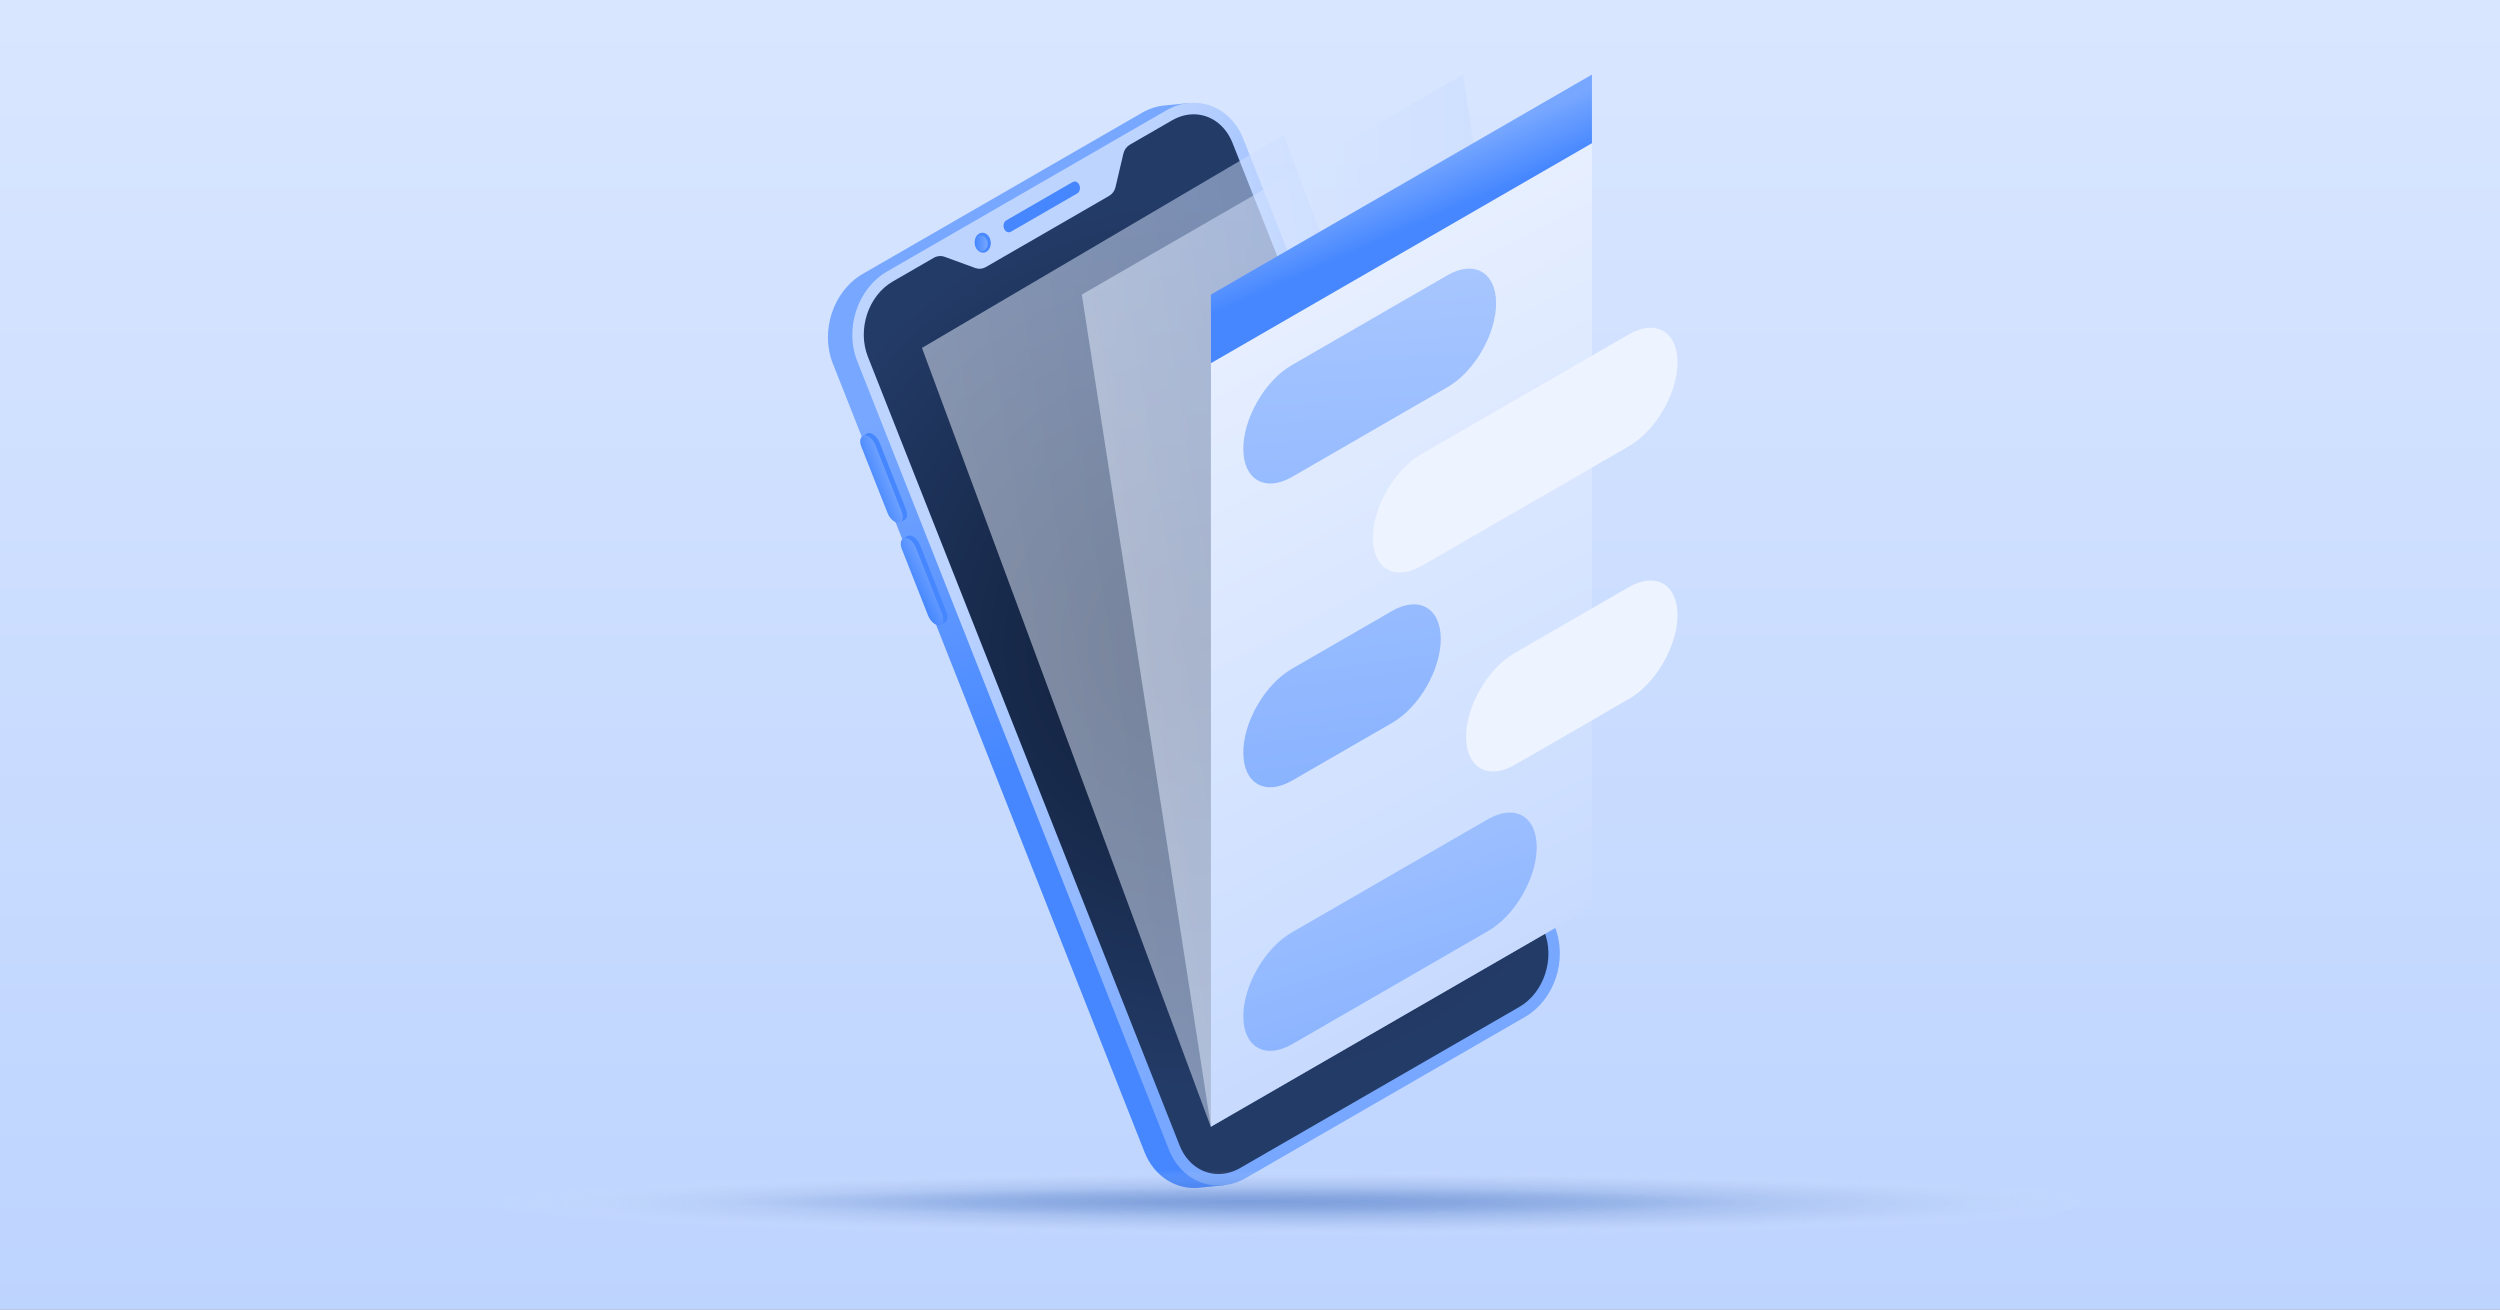 <svg fill="none" height="495" viewBox="0 0 945 495" width="945" xmlns="http://www.w3.org/2000/svg" xmlns:xlink="http://www.w3.org/1999/xlink"><rect x="0" y="0" width="945" height="495" fill="#808080" stroke="none"/><linearGradient id="lg1"><stop offset="0" stop-color="#bdd4ff"/><stop offset="1" stop-color="#edf3ff"/></linearGradient><linearGradient id="paint0_linear_11_2126" gradientUnits="userSpaceOnUse" x1="473.53" x2="473.53" xlink:href="#lg1" y1="498.28" y2="-356.57"/><linearGradient id="lg2"><stop offset="0" stop-color="#4687ff"/><stop offset="1" stop-color="#77a7ff"/></linearGradient><linearGradient id="paint1_linear_11_2126" gradientUnits="userSpaceOnUse" x1="434.859" x2="396.719" xlink:href="#lg2" y1="275.78" y2="140.48"/><linearGradient id="paint2_linear_11_2126" gradientUnits="userSpaceOnUse" x1="503.67" x2="367.57" y1="262.94" y2="207.54"><stop offset="0" stop-color="#77a7ff"/><stop offset="1" stop-color="#bdd4ff"/></linearGradient><radialGradient id="paint3_radial_11_2126" cx="455.909" cy="243.5" gradientUnits="userSpaceOnUse" r="168.61"><stop offset="0" stop-color="#0e1b33"/><stop offset="1" stop-color="#233b67"/></radialGradient><linearGradient id="paint4_linear_11_2126" gradientUnits="userSpaceOnUse" x1="392.64" x2="386.32" xlink:href="#lg2" y1="76.19" y2="65.05"/><linearGradient id="paint5_linear_11_2126" gradientUnits="userSpaceOnUse" x1="371.48" x2="358.53" xlink:href="#lg2" y1="91.74" y2="70.36"/><linearGradient id="paint6_linear_11_2126" gradientUnits="userSpaceOnUse" x1="368.58" x2="373.36" xlink:href="#lg2" y1="91.99" y2="91.99"/><linearGradient id="paint7_linear_11_2126" gradientUnits="userSpaceOnUse" x1="337.849" x2="320.539" xlink:href="#lg2" y1="222.16" y2="226.38"/><linearGradient id="paint8_linear_11_2126" gradientUnits="userSpaceOnUse" x1="345.319" x2="354.049" xlink:href="#lg2" y1="221.47" y2="217.1"/><linearGradient id="paint9_linear_11_2126" gradientUnits="userSpaceOnUse" x1="331.818" x2="308.328" xlink:href="#lg2" y1="182.01" y2="196.76"/><linearGradient id="paint10_linear_11_2126" gradientUnits="userSpaceOnUse" x1="329.209" x2="337.339" xlink:href="#lg2" y1="182.66" y2="179.5"/><linearGradient id="lg3"><stop offset="0" stop-color="#edf3ff"/><stop offset="1" stop-color="#bdd4ff"/></linearGradient><linearGradient id="paint11_linear_11_2126" gradientUnits="userSpaceOnUse" x1="408.93" x2="601.76" xlink:href="#lg3" y1="227.04" y2="227.04"/><linearGradient id="paint12_linear_11_2126" gradientUnits="userSpaceOnUse" x1="367.772" x2="571.702" xlink:href="#lg3" y1="254.677" y2="222.778"/><linearGradient id="paint13_linear_11_2126" gradientUnits="userSpaceOnUse" x1="634.6" x2="448.52" xlink:href="#lg1" y1="431.34" y2="75.44"/><linearGradient id="paint14_linear_11_2126" gradientUnits="userSpaceOnUse" x1="531.57" x2="523.14" xlink:href="#lg2" y1="86.9" y2="67.63"/><linearGradient id="lg4"><stop offset="0" stop-color="#bdd4ff"/><stop offset="1" stop-color="#77a7ff"/></linearGradient><linearGradient id="paint15_linear_11_2126" gradientUnits="userSpaceOnUse" x1="475.011" x2="561.731" xlink:href="#lg4" y1="204.08" y2="458.82"/><linearGradient id="paint16_linear_11_2126" gradientUnits="userSpaceOnUse" x1="509.611" x2="528.581" xlink:href="#lg4" y1="3.81" y2="326.29"/><linearGradient id="lg5"><stop offset="0" stop-color="#ffffff"/><stop offset="1" stop-color="#edf3ff"/></linearGradient><linearGradient id="paint17_linear_11_2126" gradientUnits="userSpaceOnUse" x1="631.87" x2="627.06" xlink:href="#lg5" y1="286.96" y2="282.95"/><linearGradient id="paint18_linear_11_2126" gradientUnits="userSpaceOnUse" x1="477.281" x2="524.251" xlink:href="#lg4" y1="44.27" y2="386.62"/><linearGradient id="paint19_linear_11_2126" gradientUnits="userSpaceOnUse" x1="658.449" x2="655.639" xlink:href="#lg5" y1="170.14" y2="170.14"/><radialGradient id="paint20_radial_11_2126" cx="0" cy="0" gradientTransform="matrix(-314.727 0 0 -12.598 493.768 454.729)" gradientUnits="userSpaceOnUse" r="1"><stop offset="0" stop-color="#305eb2" stop-opacity=".6"/><stop offset=".2" stop-color="#3763b4" stop-opacity=".58"/><stop offset=".4" stop-color="#4d74bc" stop-opacity=".52"/><stop offset=".58" stop-color="#7291ca" stop-opacity=".41"/><stop offset=".77" stop-color="#a5b9dd" stop-opacity=".26"/><stop offset=".94" stop-color="#e7ecf6" stop-opacity=".07"/><stop offset="1" stop-color="#ffffff" stop-opacity="0"/></radialGradient><radialGradient id="paint21_radial_11_2126" cx="0" cy="0" gradientTransform="matrix(-200.453 0 0 -5.075 470.333 454.293)" gradientUnits="userSpaceOnUse" r="1"><stop offset="0" stop-color="#305eb2"/><stop offset="1" stop-color="#305eb2" stop-opacity="0"/></radialGradient><clipPath id="clip0_11_2126"><path d="M0 0H945V495H0Z"/></clipPath><g clip-path="url(#clip0_11_2126)"><path d="M952-2.52H-4.94V498.28H952V-2.52Z" fill="url(#paint0_linear_11_2126)"/><path d="M449.279 38.95 440.059 39.88C437.239 40.16 434.379 41.07 431.629 42.66L326.109 103.54C314.979 109.97 309.919 125.14 314.839 137.48L432.659 435.56C436.359 444.85 444.689 449.84 453.339 448.97L462.559 448.04 449.289 38.95H449.279Z" fill="url(#paint1_linear_11_2126)"/><path d="M335.33 102.61 440.85 41.73C452.01 35.29 465.01 40.04 469.92 52.38L587.76 350.44C592.66 362.75 587.59 377.97 576.46 384.4L470.94 445.28C459.81 451.71 446.77 446.94 441.87 434.63L324.05 136.55C319.14 124.2 324.19 109.04 335.32 102.61H335.33Z" fill="url(#paint2_linear_11_2126)"/><path d="M583.719 352.04 465.879 53.99C463.229 47.34 457.609 43.21 451.209 43.21 448.409 43.21 445.659 43.98 443.019 45.5L427.159 54.65C425.889 55.38 424.989 56.6 424.649 58.02L421.649 70.78C421.329 72.16 420.439 73.35 419.219 74.06L372.589 100.98C371.409 101.66 369.979 101.79 368.699 101.32L357.079 97.08C355.739 96.59 354.249 96.72 353.009 97.43L337.499 106.38C328.179 111.76 323.959 124.57 328.099 134.96L380.949 268.68 445.909 433.02C448.549 439.67 454.189 443.79 460.609 443.79 463.399 443.79 466.149 443.02 468.769 441.51L574.289 380.63C583.619 375.24 587.849 362.42 583.719 352.04Z" fill="url(#paint3_radial_11_2126)"/><path d="M408.02 69.98C407.54 68.79 406.39 68.27 405.43 68.83L380.37 83.3C379.43 83.84 379.06 85.24 379.54 86.43 380.02 87.62 381.17 88.14 382.11 87.6L407.17 73.13C408.13 72.58 408.5 71.18 408.02 69.99V69.98Z" fill="url(#paint4_linear_11_2126)"/><path d="M374.2 90.18C373.42 88.26 371.59 87.43 370.07 88.3 368.58 89.16 367.99 91.4 368.76 93.32 369.53 95.21 371.36 96.04 372.85 95.18 374.37 94.3 374.96 92.07 374.19 90.18H374.2Z" fill="url(#paint5_linear_11_2126)"/><path d="M373.09 90.78C372.48 89.28 371.05 88.63 369.86 89.31 368.69 89.98 368.23 91.73 368.84 93.23 369.44 94.7 370.87 95.35 372.04 94.68 373.22 94 373.69 92.25 373.09 90.78Z" fill="url(#paint6_linear_11_2126)"/><path d="M357.729 231.23 347.809 206.09C347.399 205.15 346.989 204.52 346.519 203.99 346.099 203.51 345.629 203.12 345.159 202.85 344.629 202.55 344.099 202.39 343.609 202.44 343.379 202.47 343.179 202.53 342.999 202.64L341.359 203.59C341.539 203.49 341.739 203.42 341.969 203.39 342.459 203.34 342.989 203.5 343.519 203.8 343.989 204.07 344.449 204.46 344.879 204.94 345.349 205.47 345.759 206.11 346.069 206.81 346.169 207.04 356.079 232.18 356.079 232.18 356.809 234 356.589 235.62 355.639 236.18L357.279 235.23C358.229 234.68 358.449 233.06 357.719 231.24L357.729 231.23Z" fill="url(#paint7_linear_11_2126)"/><path d="M356.079 232.18 346.159 207.04C345.579 205.6 344.559 204.4 343.519 203.79 342.989 203.49 342.459 203.33 341.969 203.38 340.519 203.55 340.039 205.4 340.909 207.57L350.829 232.71C351.409 234.15 352.429 235.35 353.469 235.96 353.999 236.26 354.529 236.42 355.019 236.37 356.469 236.23 356.949 234.35 356.079 232.18V232.18Z" fill="url(#paint8_linear_11_2126)"/><path d="M342.418 192.47 332.478 167.32C332.438 167.23 332.398 167.13 332.358 167.04 332.058 166.36 331.648 165.73 331.198 165.22 330.778 164.75 330.318 164.36 329.858 164.09 329.328 163.79 328.798 163.63 328.308 163.68 328.088 163.71 327.878 163.77 327.708 163.88L326.068 164.83C326.248 164.73 326.448 164.66 326.668 164.63 327.158 164.58 327.688 164.74 328.218 165.04 328.688 165.31 329.148 165.7 329.558 166.17 330.018 166.69 330.418 167.31 330.718 168 330.758 168.09 330.798 168.18 330.838 168.28L340.778 193.43C341.508 195.25 341.268 196.85 340.318 197.41L341.958 196.46C342.908 195.91 343.148 194.3 342.418 192.48V192.47Z" fill="url(#paint9_linear_11_2126)"/><path d="M340.769 193.42 330.829 168.27C330.269 166.84 329.249 165.64 328.209 165.04 327.679 164.74 327.149 164.58 326.659 164.63 325.209 164.8 324.729 166.68 325.569 168.8L335.509 193.95C336.089 195.39 337.099 196.6 338.139 197.2 338.659 197.5 339.199 197.65 339.679 197.59 341.129 197.45 341.639 195.59 340.769 193.42Z" fill="url(#paint10_linear_11_2126)"/><path d="M601.76 342.73 457.73 425.89 408.93 111.34 552.96 28.19 601.76 342.73Z" fill="url(#paint11_linear_11_2126)" opacity=".5"/><path d="M587.12 321.48 457.66 425.89 348.5 131.51 485.19 51.09 587.12 321.48Z" fill="url(#paint12_linear_11_2126)" opacity=".5"/><path d="M601.76 342.73 457.73 425.89V118.86L601.76 35.7V342.73Z" fill="url(#paint13_linear_11_2126)"/><path d="M601.76 54.13 457.73 137.28V111.34L601.76 28.19V54.13Z" fill="url(#paint14_linear_11_2126)"/><path d="M562.441 309.66C572.571 303.81 580.841 308.49 580.881 320.17 580.911 331.81 572.691 346.05 562.561 351.9L488.411 394.71C478.281 400.56 470.011 395.84 469.971 384.2 469.941 372.53 478.161 358.32 488.291 352.47L562.441 309.66Z" fill="url(#paint15_linear_11_2126)"/><path d="M547.091 104.07C557.221 98.22 565.491 102.9 565.531 114.58 565.561 126.22 557.341 140.46 547.211 146.31L488.411 180.26C478.281 186.11 470.011 181.39 469.971 169.75 469.941 158.08 478.161 143.87 488.291 138.02L547.091 104.07V104.07Z" fill="url(#paint16_linear_11_2126)"/><path d="M615.66 221.94C625.79 216.09 634.06 220.77 634.1 232.45 634.13 244.09 625.91 258.33 615.78 264.18L572.61 289.1C562.48 294.95 554.21 290.23 554.17 278.59 554.14 266.92 562.36 252.71 572.49 246.86L615.66 221.94V221.94Z" fill="url(#paint17_linear_11_2126)"/><path d="M526.171 230.96C536.301 225.11 544.571 229.79 544.611 241.47 544.641 253.11 536.421 267.35 526.291 273.2L488.411 295.07C478.281 300.92 470.011 296.21 469.971 284.56 469.941 272.89 478.161 258.68 488.291 252.83L526.171 230.96Z" fill="url(#paint18_linear_11_2126)"/><path d="M615.659 126.4C625.789 120.55 634.059 125.23 634.099 136.91 634.129 148.55 625.909 162.79 615.779 168.64L537.389 213.9C527.259 219.75 518.989 215.04 518.949 203.39 518.919 191.72 527.139 177.51 537.269 171.66L615.659 126.4Z" fill="url(#paint19_linear_11_2126)"/><path d="M473.619 477C646.611 477 786.849 466.365 786.849 453.245 786.849 440.125 646.611 429.49 473.619 429.49 300.626 429.49 160.389 440.125 160.389 453.245 160.389 466.365 300.626 477 473.619 477Z" fill="url(#paint20_radial_11_2126)" opacity=".51"/><path d="M457.5 472.2C567.681 472.2 657 463.649 657 453.1 657 442.551 567.681 434 457.5 434 347.319 434 258 442.551 258 453.1 258 463.649 347.319 472.2 457.5 472.2Z" fill="url(#paint21_radial_11_2126)" fill-opacity=".45" opacity=".51"/></g></svg>